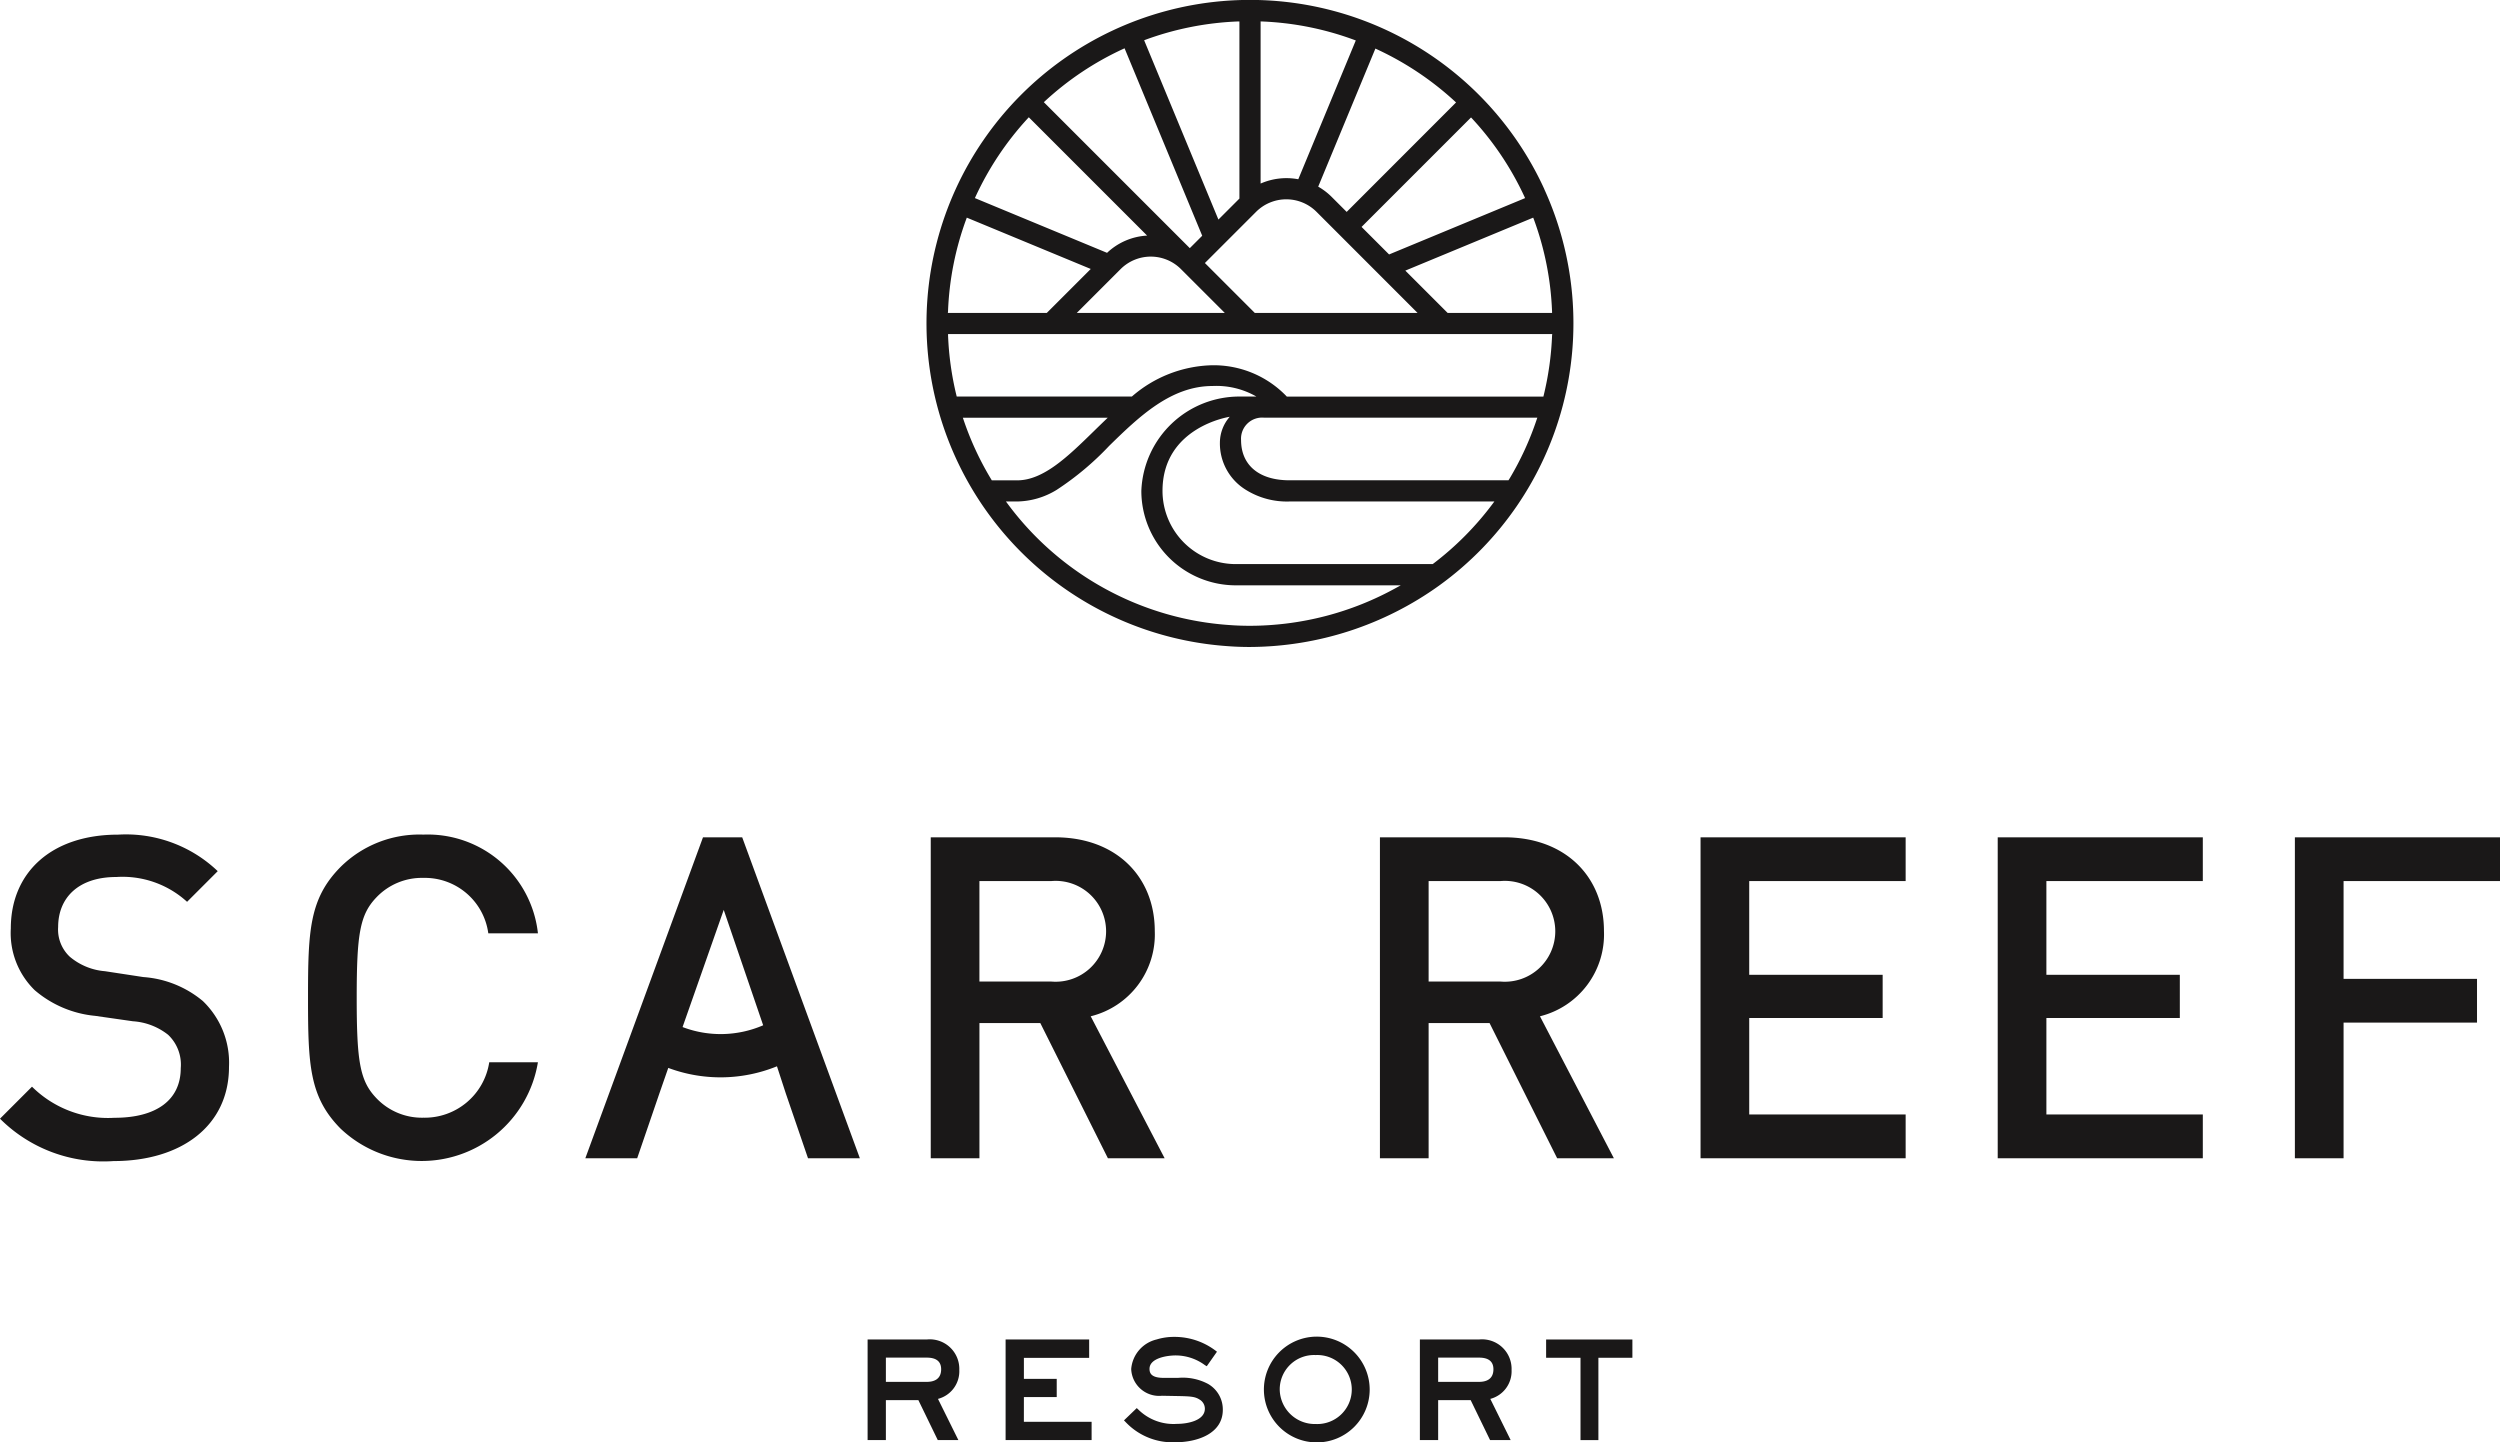 <svg xmlns="http://www.w3.org/2000/svg" width="141.04" height="81.376" viewBox="0 0 141.04 81.376"><g transform="translate(-138 -6083)"><g transform="translate(138 6083)"><g transform="translate(0 47.085)"><path d="M212.837,309.032l-2.162-.33a3.516,3.516,0,0,1-1.984-.814,2.1,2.1,0,0,1-.661-1.678c0-1.653,1.145-2.823,3.281-2.823a5.4,5.4,0,0,1,3.993,1.4l1.729-1.73a7.5,7.5,0,0,0-5.62-2.06c-3.764,0-6.053,2.137-6.053,5.29a4.5,4.5,0,0,0,1.347,3.484,6.115,6.115,0,0,0,3.408,1.449l2.136.306a3.57,3.57,0,0,1,1.984.763,2.315,2.315,0,0,1,.712,1.882c0,1.78-1.348,2.8-3.738,2.8a6.086,6.086,0,0,1-4.654-1.755l-1.805,1.806a8.234,8.234,0,0,0,6.409,2.391c3.814,0,6.51-1.984,6.51-5.315a4.824,4.824,0,0,0-1.475-3.713A5.886,5.886,0,0,0,212.837,309.032Z" transform="translate(-204.75 -300.995)" fill="#1a1818"/><path d="M264.53,303.437a3.613,3.613,0,0,1,3.662,3.128h2.8a6.254,6.254,0,0,0-6.46-5.57,6.32,6.32,0,0,0-4.68,1.831c-1.755,1.78-1.831,3.586-1.831,7.375s.076,5.595,1.831,7.375a6.645,6.645,0,0,0,11.139-3.738h-2.746a3.683,3.683,0,0,1-3.713,3.128,3.543,3.543,0,0,1-2.67-1.119c-.916-.967-1.094-2.06-1.094-5.646s.178-4.679,1.094-5.646A3.543,3.543,0,0,1,264.53,303.437Z" transform="translate(-240.644 -300.995)" fill="#1a1818"/><path d="M312.625,301.464l-6.638,18.107h2.925l1.246-3.637.508-1.461a8.437,8.437,0,0,0,6.132-.091l.506,1.552,1.246,3.637h2.925l-6.638-18.107Zm-1.153,10.706,2.323-6.612,2.225,6.51a6.031,6.031,0,0,1-4.548.1Z" transform="translate(-272.965 -301.311)" fill="#1a1818"/><path d="M378.367,306.754c0-3.077-2.187-5.29-5.62-5.29h-7.019v18.107h2.747v-7.629h3.433l3.815,7.629h3.2l-4.171-8.01A4.756,4.756,0,0,0,378.367,306.754Zm-9.893,2.848v-5.671h4.069a2.845,2.845,0,1,1,0,5.671Z" transform="translate(-313.219 -301.311)" fill="#1a1818"/><path d="M456.055,306.754c0-3.077-2.187-5.29-5.62-5.29h-7.019v18.107h2.747v-7.629H449.6l3.815,7.629h3.2l-4.171-8.01A4.756,4.756,0,0,0,456.055,306.754Zm-9.892,2.848v-5.671h4.068a2.845,2.845,0,1,1,0,5.671Z" transform="translate(-365.566 -301.311)" fill="#1a1818"/><path d="M498.869,319.571H510.44V317.1h-8.825v-5.442h7.528V309.22h-7.528v-5.289h8.825v-2.467H498.869Z" transform="translate(-402.931 -301.311)" fill="#1a1818"/><path d="M550.267,319.571h11.571V317.1h-8.825v-5.442h7.528V309.22h-7.528v-5.289h8.825v-2.467H550.267Z" transform="translate(-437.564 -301.311)" fill="#1a1818"/><path d="M613.237,303.931v-2.467H601.665v18.107h2.747v-7.655h7.528v-2.467h-7.528v-5.518Z" transform="translate(-472.197 -301.311)" fill="#1a1818"/></g><g transform="translate(48.947 75.408)"><path d="M359.982,390.04a1.667,1.667,0,0,0-1.832-1.722h-3.341v5.676h1.031v-2.253h1.834l1.094,2.253h1.162l-1.151-2.324A1.611,1.611,0,0,0,359.982,390.04Zm-1.832.669h-2.31v-1.367h2.31c.536,0,.808.221.808.655C358.958,390.586,358.519,390.709,358.15,390.709Z" transform="translate(-354.809 -388.158)" fill="#1a1818"/><path d="M379.709,391.565h1.852v-1.024h-1.852v-1.185h3.682v-1.039h-4.714v5.676h4.852v-1.031h-3.821Z" transform="translate(-370.892 -388.157)" fill="#1a1818"/><path d="M403.885,390.527a3.036,3.036,0,0,0-1.7-.345h-.809c-.709,0-.8-.272-.8-.509,0-.6.967-.757,1.479-.757a2.782,2.782,0,0,1,1.651.551l.1.058.575-.819-.091-.069a3.83,3.83,0,0,0-2.332-.767,3.292,3.292,0,0,0-.977.144,1.869,1.869,0,0,0-1.438,1.666,1.578,1.578,0,0,0,1.735,1.511l.817.015c.777.014,1.035.027,1.294.193a.6.6,0,0,1,.31.52c0,.678-.984.858-1.566.858a2.826,2.826,0,0,1-2.195-.814l-.082-.076-.721.693.084.085a3.647,3.647,0,0,0,2.8,1.151c1.242,0,2.692-.48,2.692-1.832A1.659,1.659,0,0,0,403.885,390.527Z" transform="translate(-384.672 -387.856)" fill="#1a1818"/><path d="M426.021,387.826a2.984,2.984,0,1,0,3.042,3.006A2.989,2.989,0,0,0,426.021,387.826Zm0,4.929a1.979,1.979,0,0,1-2.032-1.916,1.935,1.935,0,0,1,2.025-1.974,1.947,1.947,0,1,1,.007,3.89Z" transform="translate(-400.738 -387.826)" fill="#1a1818"/><path d="M455.5,390.04a1.667,1.667,0,0,0-1.832-1.722h-3.341v5.676h1.031v-2.253h1.835l1.094,2.253h1.162L454.3,391.67A1.611,1.611,0,0,0,455.5,390.04Zm-1.832.669h-2.31v-1.367h2.31c.536,0,.808.221.808.655C454.476,390.586,454.037,390.709,453.668,390.709Z" transform="translate(-419.17 -388.158)" fill="#1a1818"/><path d="M472.161,388.318v1.031h1.94v4.645h1.009v-4.645h1.918v-1.031Z" transform="translate(-433.882 -388.157)" fill="#1a1818"/></g><g transform="translate(52.27 0)"><path d="M399.85,167.314a18.251,18.251,0,1,0-17.8,25.789c.375.028.776.042,1.193.042a18.423,18.423,0,0,0,10.678-3.468l.031-.023a18.235,18.235,0,0,0,5.895-22.34Zm-.6,1.678a16.884,16.884,0,0,1,1.037,5.235l0,.072h-5.891l-2.387-2.387,7.213-2.988ZM375.864,174.3h-2.391l2.473-2.473a2.408,2.408,0,0,1,3.405,0l2.474,2.473Zm7.653,0-2.816-2.816,2.89-2.89a2.411,2.411,0,0,1,3.406,0L392.7,174.3h-9.186Zm12.249-10.977a16.98,16.98,0,0,1,2.97,4.432l.03.066-.067.028L391.093,171l-1.553-1.553,6.176-6.176Zm-5.383-3.908a17.139,17.139,0,0,1,4.435,2.961l.053.049L388.7,168.6l-.853-.853a3.582,3.582,0,0,0-.753-.572l3.227-7.791Zm-6.467-1.559a16.957,16.957,0,0,1,5.23,1.046l.068.025-3.244,7.831a3.621,3.621,0,0,0-2.126.243v-9.148Zm-6.574,1.034a17.07,17.07,0,0,1,5.235-1.035l.072,0v9.992l-1.185,1.185-4.19-10.115Zm-5.678,3.475a16.96,16.96,0,0,1,4.44-2.965l.066-.03,4.38,10.575-.7.7-8.235-8.235Zm-3.908,5.388a17.074,17.074,0,0,1,2.962-4.439l.049-.053,6.675,6.675a3.57,3.57,0,0,0-2.26.973l-7.457-3.089Zm-1.547,6.474a16.942,16.942,0,0,1,1.035-5.236l.025-.068.067.028,6.926,2.868-2.479,2.479H366.2Zm2.45,9.482a17.053,17.053,0,0,1-1.582-3.407l-.031-.092h8.175l-.125.12c-.214.205-.425.411-.633.614-1.471,1.439-2.862,2.8-4.351,2.8h-1.433Zm22.858,6.086a17.09,17.09,0,0,1-8.27,2.155c-.388,0-.762-.013-1.111-.039a17,17,0,0,1-12.577-6.863l-.082-.111h.635a4.385,4.385,0,0,0,2.23-.658A16.36,16.36,0,0,0,375.3,181.8c1.686-1.649,3.487-3.378,5.828-3.378a4.526,4.526,0,0,1,2.479.595H382.7a5.532,5.532,0,0,0-5.584,5.325,5.331,5.331,0,0,0,5.325,5.325h9.311Zm5.433-4.747a17.063,17.063,0,0,1-3.378,3.407l-.019.014H382.44a4.134,4.134,0,0,1-4.13-4.13c0-3.616,3.793-4.181,3.793-4.181a2.225,2.225,0,0,0-.555,1.447,3.069,3.069,0,0,0,1.469,2.677,4.372,4.372,0,0,0,2.452.655h11.563Zm2.474-4.747a16.977,16.977,0,0,1-1.514,3.31l-.081.13H385.468c-1.707,0-2.726-.85-2.726-2.273a1.189,1.189,0,0,1,1.3-1.259h15.414Zm.864-4.735a17.094,17.094,0,0,1-.477,3.4l-.013.053H385.322l-.021-.024a5.7,5.7,0,0,0-4.265-1.742A7.143,7.143,0,0,0,376.6,179l-.019.015H366.7l-.013-.053a16.985,16.985,0,0,1-.475-3.4l0-.072h34.085Z" transform="translate(-364.996 -156.645)" fill="#1a1818"/></g></g></g></svg>